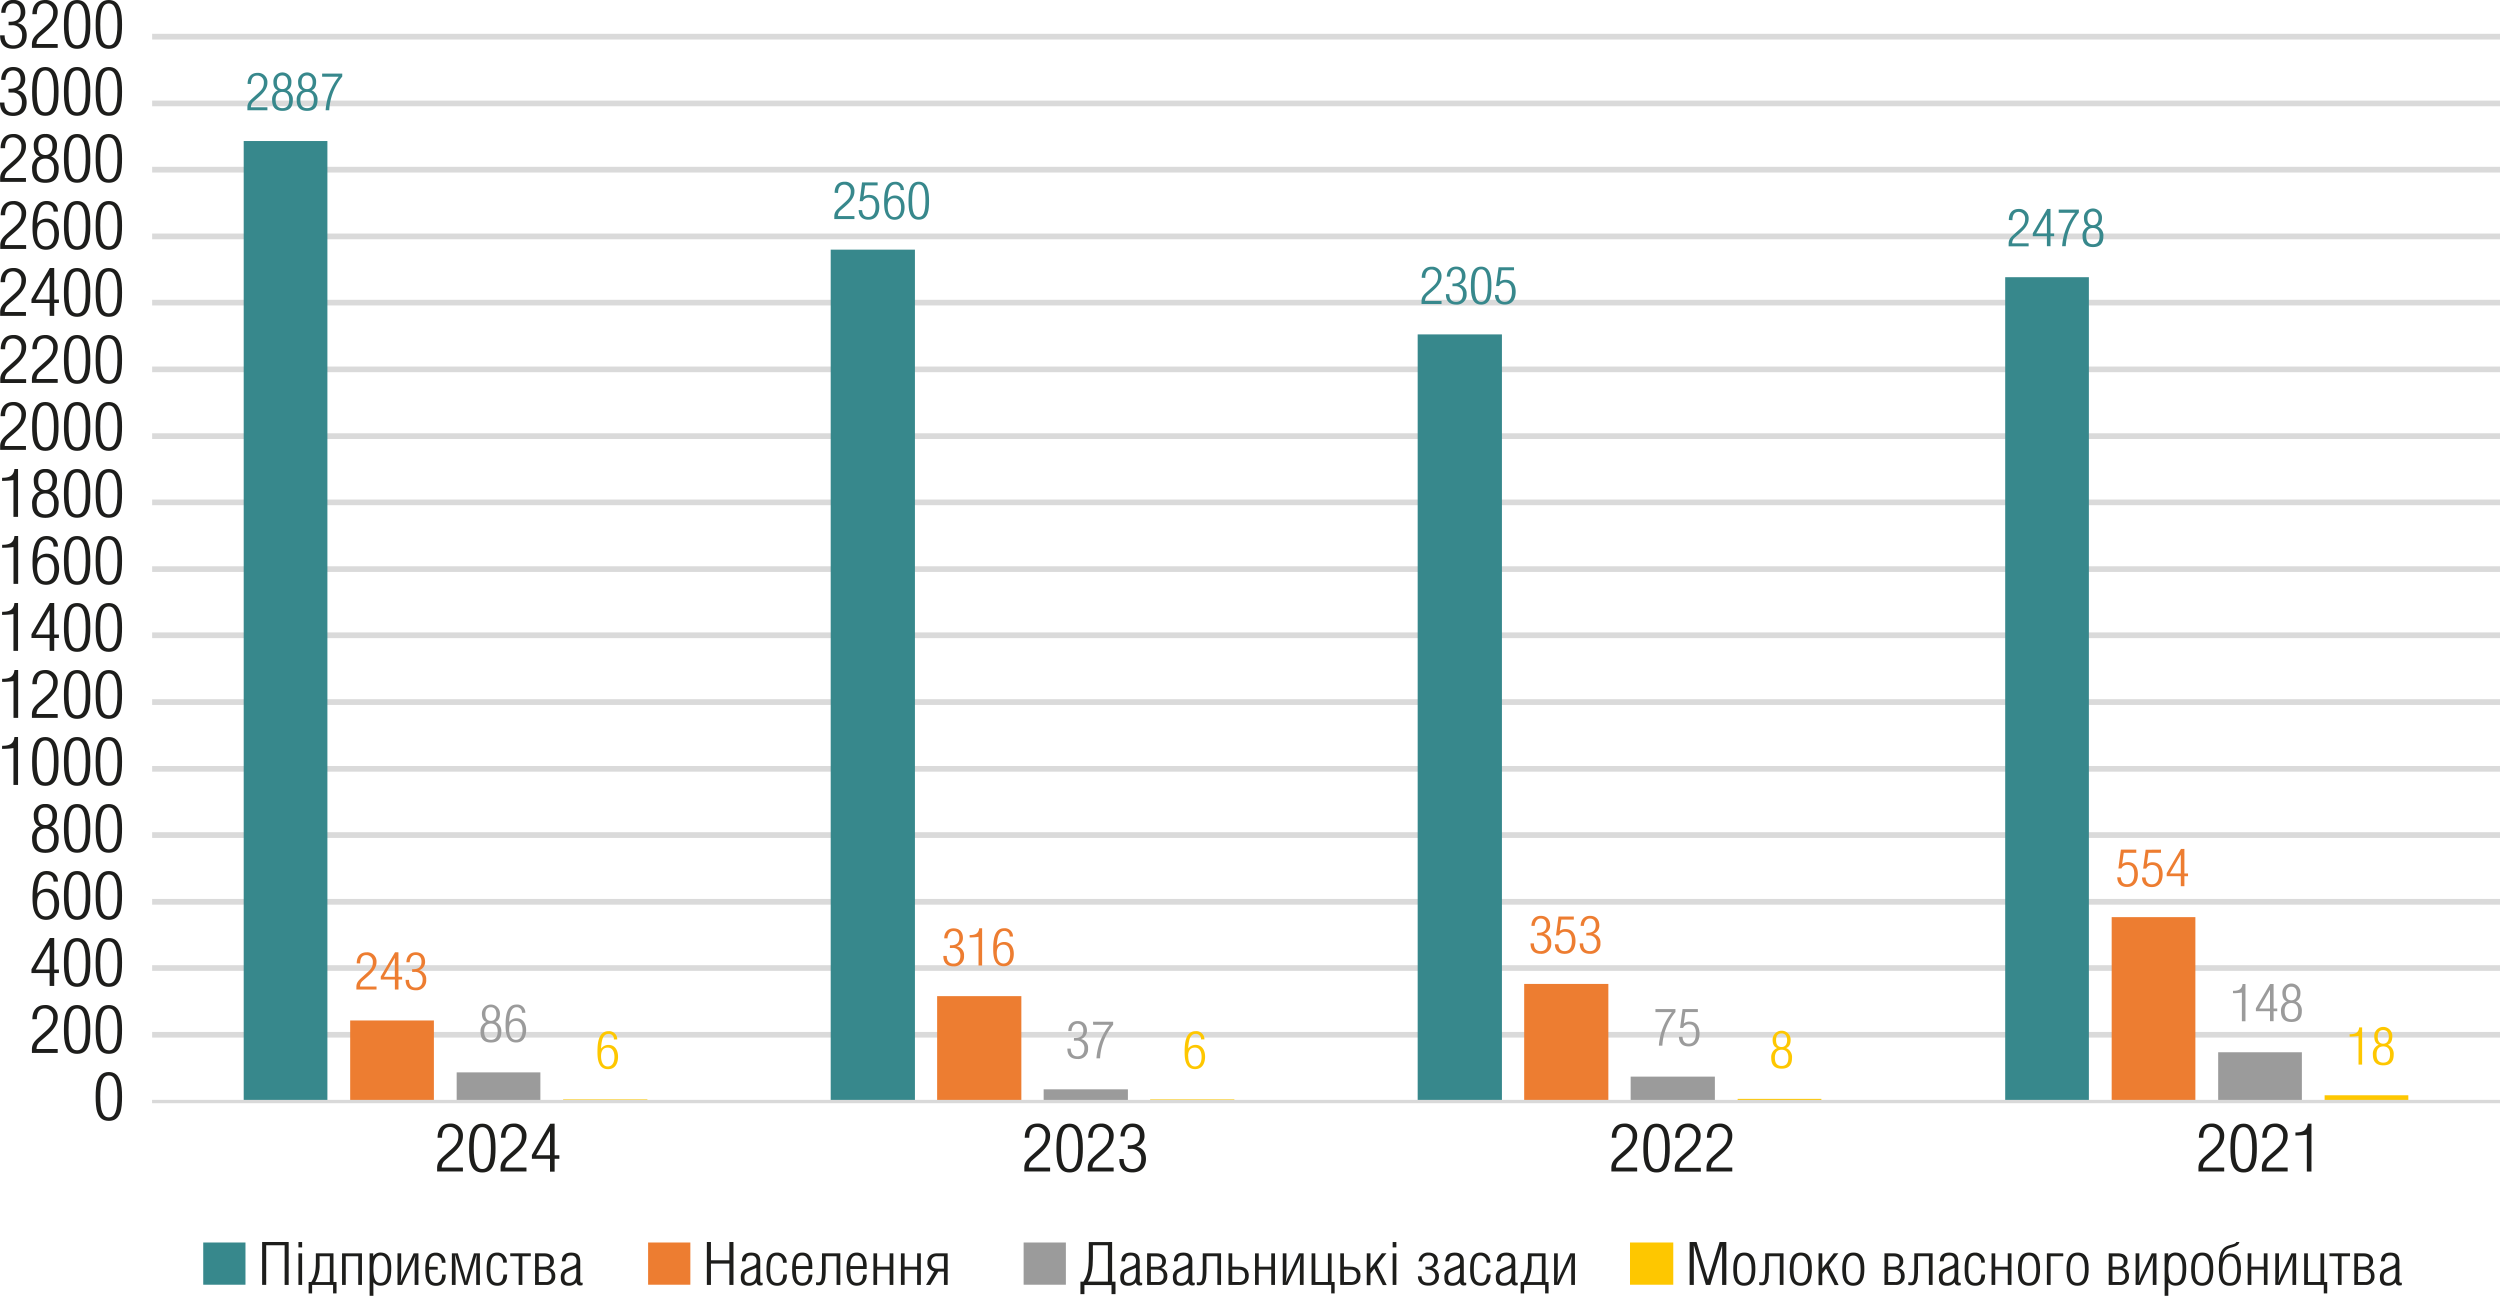 <svg id="Layer_1" data-name="Layer 1" xmlns="http://www.w3.org/2000/svg" viewBox="0 0 1000 518.33"><defs><style>.cls-1,.cls-6{fill:none;stroke-linejoin:round;}.cls-1{stroke:#dadada;stroke-width:2.28px;}.cls-2,.cls-8{fill:#37888c;}.cls-3,.cls-9{fill:#ed7d31;}.cls-10,.cls-4{fill:#9b9b9b;}.cls-11,.cls-5{fill:#fec700;}.cls-6{stroke:#d9d9d9;stroke-width:1.32px;}.cls-7{fill:#1d1d1b;}.cls-10,.cls-11,.cls-8,.cls-9{fill-rule:evenodd;}</style></defs><path class="cls-1" d="M61,415.8h939.18M61,389.1h939.18M61,362.61h939.18M61,335.91h939.18M61,309.42h939.18M61,282.72h939.18M61,256h939.18M61,229.53h939.18M61,202.83h939.18M61,176.34h939.18M61,149.64h939.18M61,122.94h939.18M61,96.45h939.18M61,69.75h939.18M61,43.26h939.18M61,16.56h939.18" transform="translate(-0.15 -1.89)"/><path class="cls-2" d="M97.63,58.3h33.48V442.5H97.63V58.3Zm234.8,43.45h33.69V442.5H332.43V101.75Zm234.79,33.9h33.7V442.5h-33.7V135.65Zm235-22.88h33.48V442.5H802.23V112.77Z" transform="translate(-0.15 -1.89)"/><path class="cls-3" d="M140.22,410.07h33.49V442.5H140.22V410.07ZM375,400.33h33.69V442.5H375V400.33Zm234.8-4.88h33.69V442.5H609.82V395.45Zm235-26.7H878.3V442.5H844.82V368.75Z" transform="translate(-0.15 -1.89)"/><path class="cls-4" d="M182.82,430.84H216.3V442.5H182.82V430.84Zm234.79,6.78h33.7v4.88h-33.7v-4.88Zm234.8-5.08H686.1v10H652.41v-10Zm235-9.75H920.9V442.5H887.42V422.79Z" transform="translate(-0.15 -1.89)"/><path class="cls-5" d="M225.41,441.65h33.7v.85h-33.7v-.85Zm234.8,0H493.9v.85H460.21v-.85Zm235-.21H728.7v1.06H695.21v-1.06ZM930,440h33.48v2.55H930V440Z" transform="translate(-0.15 -1.89)"/><line class="cls-6" x1="60.82" y1="440.61" x2="1000" y2="440.61"/><path class="cls-2" d="M99.19,35.47c0-2.46,1.16-4.43,4-4.43a3.7,3.7,0,0,1,3.92,4c0,3.21-3.39,5.53-5.68,7.6a2.91,2.91,0,0,0-.91,2.15h6.59V46h-8V44.9c0-2.15,1.25-2.94,3-4.57,2.27-2.08,3.59-2.92,3.59-5.42A2.6,2.6,0,0,0,103,32.13c-2,0-2.46,1.75-2.46,3.34Z" transform="translate(-0.15 -1.89)"/><path class="cls-2" d="M109.51,34.66a3.61,3.61,0,1,1,7.21,0c0,1.33-.32,2.81-1.81,3.33a3.92,3.92,0,0,1,2.37,3.95c0,2.61-1.14,4.3-4.15,4.3S109,44.55,109,41.94A3.92,3.92,0,0,1,111.32,38C109.83,37.47,109.51,36,109.51,34.66Zm.9,7.18c0,1.67.49,3.31,2.69,3.31s2.72-1.62,2.72-3.33c0-2.11-1-3.16-2.69-3.16S110.41,39.69,110.41,41.84Zm.49-7c0,1.46.53,2.69,2.2,2.69s2.23-1.44,2.23-2.69-.46-2.76-2.25-2.76S110.9,33.55,110.9,34.89Z" transform="translate(-0.15 -1.89)"/><path class="cls-2" d="M119.39,34.66a3.61,3.61,0,1,1,7.21,0c0,1.33-.32,2.81-1.81,3.33a3.92,3.92,0,0,1,2.37,3.95c0,2.61-1.14,4.3-4.15,4.3s-4.18-1.69-4.18-4.3A3.92,3.92,0,0,1,121.2,38C119.71,37.47,119.39,36,119.39,34.66Zm.9,7.18c0,1.67.49,3.31,2.69,3.31s2.72-1.62,2.72-3.33c0-2.11-1-3.16-2.69-3.16S120.29,39.69,120.29,41.84Zm.49-7c0,1.46.54,2.69,2.2,2.69s2.23-1.44,2.23-2.69-.46-2.76-2.25-2.76S120.78,33.55,120.78,34.89Z" transform="translate(-0.15 -1.89)"/><path class="cls-2" d="M129,31.32h8.05v1.19A23.23,23.23,0,0,0,131.84,46H130.4a24.25,24.25,0,0,1,5.22-13.42H129Z" transform="translate(-0.15 -1.89)"/><path class="cls-2" d="M334,79c0-2.46,1.16-4.42,4-4.42a3.69,3.69,0,0,1,3.92,4c0,3.21-3.38,5.53-5.68,7.59a2.93,2.93,0,0,0-.91,2.15h6.59v1.21h-8.05v-1c0-2.15,1.25-2.94,3-4.57,2.27-2.09,3.59-2.92,3.59-5.43a2.59,2.59,0,0,0-2.62-2.77c-2,0-2.46,1.75-2.46,3.33Z" transform="translate(-0.15 -1.89)"/><path class="cls-2" d="M351.2,74.84v1.21h-5l-.63,4.55a3.51,3.51,0,0,1,2.3-.75c3.06,0,4,2.42,4,4.8,0,2.59-1.09,5.12-4.32,5.12-2.76,0-3.85-1.59-3.94-3.84H345c.09,1.41.65,2.75,2.48,2.75,2.3,0,2.9-2.13,2.9-4.07s-.53-3.67-2.85-3.67a2.51,2.51,0,0,0-2.3,1.44h-1.21l.95-7.54Z" transform="translate(-0.15 -1.89)"/><path class="cls-2" d="M353.8,83c0-3.38.27-8.39,4.4-8.39a3.21,3.21,0,0,1,3.5,3.3h-1.34a2.05,2.05,0,0,0-2.27-2.21c-1.35,0-2.11,1.29-2.37,2.31a16.31,16.31,0,0,0-.49,3.51h0a3.65,3.65,0,0,1,2.92-1.42c3,0,3.83,2.71,3.83,4.7s-.7,5-4,5C354.1,89.77,353.8,85.55,353.8,83Zm1.43,1.61c0,1.56.47,4.11,2.69,4.11s2.67-2.36,2.67-3.84-.46-3.69-2.69-3.69S355.23,83,355.23,84.57Z" transform="translate(-0.15 -1.89)"/><path class="cls-2" d="M367.66,74.57c3.64,0,4.11,4.05,4.11,7.62s-.26,7.58-4.11,7.58-4.1-4-4.1-7.58S364,74.57,367.66,74.57Zm0,14.11c1.86,0,2.67-1.88,2.67-6.49s-.84-6.53-2.67-6.53S365,77.53,365,82.19,365.83,88.68,367.66,88.68Z" transform="translate(-0.15 -1.89)"/><path class="cls-2" d="M568.84,113c0-2.46,1.16-4.42,4-4.42a3.69,3.69,0,0,1,3.92,3.94c0,3.22-3.39,5.54-5.68,7.6a2.91,2.91,0,0,0-.91,2.15h6.59v1.21h-8v-1c0-2.15,1.25-3,3-4.57,2.27-2.09,3.59-2.93,3.59-5.43a2.6,2.6,0,0,0-2.62-2.78c-2,0-2.46,1.76-2.46,3.34Z" transform="translate(-0.15 -1.89)"/><path class="cls-2" d="M581.15,115.3h.45c2.25,0,3.31-1,3.31-3,0-1.36-.58-2.7-2.34-2.7s-2.32,1.72-2.39,2.93h-1.3c0-2.07,1.16-4,3.74-4s3.73,1.67,3.73,3.88a3.48,3.48,0,0,1-2.41,3.32,3.5,3.5,0,0,1,2.85,3.78,3.88,3.88,0,0,1-4.17,4.21c-2,0-4.11-.79-4.11-4.17h1.37c0,1.61.6,3.09,2.69,3.09s2.76-1.57,2.76-3.15a2.93,2.93,0,0,0-3.2-3.11h-1Z" transform="translate(-0.15 -1.89)"/><path class="cls-2" d="M592.61,108.54c3.64,0,4.11,4,4.11,7.62s-.26,7.57-4.11,7.57-4.1-4-4.1-7.57S588.9,108.54,592.61,108.54Zm0,14.11c1.86,0,2.67-1.88,2.67-6.49s-.84-6.54-2.67-6.54S590,111.5,590,116.16,590.78,122.65,592.61,122.65Z" transform="translate(-0.15 -1.89)"/><path class="cls-2" d="M605.76,108.81V110h-5l-.63,4.55a3.48,3.48,0,0,1,2.29-.75c3.06,0,4,2.42,4,4.8,0,2.59-1.09,5.11-4.31,5.11-2.76,0-3.85-1.58-4-3.84h1.44c.09,1.42.65,2.76,2.48,2.76,2.3,0,2.9-2.13,2.9-4.07s-.53-3.68-2.85-3.68a2.53,2.53,0,0,0-2.3,1.44h-1.2l1-7.53Z" transform="translate(-0.15 -1.89)"/><path class="cls-2" d="M803.68,89.89c0-2.46,1.15-4.42,4-4.42a3.69,3.69,0,0,1,3.92,4c0,3.21-3.38,5.53-5.68,7.59a2.91,2.91,0,0,0-.9,2.15h6.58v1.21h-8v-1c0-2.15,1.25-2.94,3-4.57,2.27-2.09,3.6-2.92,3.6-5.43a2.61,2.61,0,0,0-2.62-2.78c-2,0-2.46,1.76-2.46,3.34Z" transform="translate(-0.15 -1.89)"/><path class="cls-2" d="M820.35,85.47v9.81h1.46v1.09h-1.46v4h-1.44v-4h-5.64V95.18L819,85.47Zm-1.44,9.81V87.81h0l-4.3,7.47Z" transform="translate(-0.15 -1.89)"/><path class="cls-2" d="M823.64,85.74h8.05v1.19a23.19,23.19,0,0,0-5.24,13.44H825A24.31,24.31,0,0,1,830.23,87h-6.59Z" transform="translate(-0.15 -1.89)"/><path class="cls-2" d="M833.73,89.08a3.61,3.61,0,1,1,7.21,0c0,1.34-.32,2.82-1.81,3.34a3.91,3.91,0,0,1,2.37,4c0,2.61-1.14,4.3-4.15,4.3s-4.18-1.69-4.18-4.3a3.91,3.91,0,0,1,2.37-4C834.06,91.9,833.73,90.42,833.73,89.08Zm.9,7.18c0,1.67.49,3.32,2.69,3.32S840,98,840,96.24c0-2.11-1-3.15-2.69-3.15S834.63,94.11,834.63,96.26Zm.49-7c0,1.46.54,2.69,2.2,2.69s2.23-1.44,2.23-2.69-.46-2.76-2.25-2.76S835.12,88,835.12,89.31Z" transform="translate(-0.15 -1.89)"/><path class="cls-3" d="M142.84,387.23c0-2.46,1.16-4.42,4-4.42a3.69,3.69,0,0,1,3.92,3.94c0,3.22-3.39,5.53-5.68,7.6a2.91,2.91,0,0,0-.91,2.15h6.59v1.21H142.7v-1c0-2.16,1.25-2.95,3-4.57,2.27-2.09,3.59-2.93,3.59-5.43a2.6,2.6,0,0,0-2.62-2.78c-2,0-2.46,1.75-2.46,3.34Z" transform="translate(-0.15 -1.89)"/><path class="cls-3" d="M159.52,382.81v9.81H161v1.08h-1.46v4h-1.44v-4h-5.64v-1.19l5.7-9.7Zm-1.44,9.81v-7.48H158l-4.29,7.48Z" transform="translate(-0.15 -1.89)"/><path class="cls-3" d="M165,389.57h.44c2.25,0,3.31-1,3.31-3,0-1.35-.58-2.69-2.34-2.69s-2.32,1.71-2.39,2.92h-1.3c0-2.06,1.16-4,3.74-4s3.73,1.67,3.73,3.88a3.48,3.48,0,0,1-2.41,3.32,3.48,3.48,0,0,1,2.85,3.77A3.88,3.88,0,0,1,166.5,398c-2.05,0-4.11-.79-4.11-4.17h1.37c0,1.6.6,3.09,2.69,3.09s2.76-1.57,2.76-3.16a2.93,2.93,0,0,0-3.2-3.1h-1Z" transform="translate(-0.15 -1.89)"/><path class="cls-3" d="M380.13,380h.44c2.25,0,3.31-1,3.31-3,0-1.36-.58-2.69-2.34-2.69s-2.32,1.71-2.39,2.92h-1.3c0-2.07,1.16-4,3.74-4s3.73,1.67,3.73,3.88a3.47,3.47,0,0,1-2.41,3.32,3.49,3.49,0,0,1,2.85,3.78,3.89,3.89,0,0,1-4.17,4.22c-2,0-4.11-.8-4.11-4.18h1.37c0,1.61.6,3.09,2.69,3.09s2.76-1.57,2.76-3.15a2.93,2.93,0,0,0-3.2-3.11h-1Z" transform="translate(-0.15 -1.89)"/><path class="cls-3" d="M388,375.93c2.2,0,3.57-.53,3.83-2.74H393v14.9h-1.44V376.63a24.22,24.22,0,0,1-3.55.25Z" transform="translate(-0.15 -1.89)"/><path class="cls-3" d="M397.43,381.58c0-3.38.27-8.39,4.4-8.39a3.21,3.21,0,0,1,3.5,3.3H404a2.05,2.05,0,0,0-2.27-2.21c-1.35,0-2.11,1.29-2.37,2.31a16.31,16.31,0,0,0-.49,3.51h.05a3.65,3.65,0,0,1,2.92-1.42c3,0,3.83,2.71,3.83,4.7s-.7,5-4,5C397.73,388.39,397.43,384.17,397.43,381.58Zm1.43,1.61c0,1.56.47,4.11,2.69,4.11s2.67-2.36,2.67-3.84-.46-3.7-2.69-3.7S398.86,381.6,398.86,383.19Z" transform="translate(-0.15 -1.89)"/><path class="cls-3" d="M615,375h.44c2.25,0,3.32-1,3.32-3,0-1.35-.58-2.69-2.34-2.69s-2.32,1.71-2.39,2.92h-1.3c0-2.06,1.16-4,3.73-4s3.74,1.67,3.74,3.88a3.49,3.49,0,0,1-2.42,3.32,3.49,3.49,0,0,1,2.86,3.77,3.89,3.89,0,0,1-4.18,4.22c-2,0-4.1-.79-4.1-4.17h1.36c0,1.6.61,3.09,2.7,3.09s2.76-1.57,2.76-3.16a2.93,2.93,0,0,0-3.21-3.1h-1Z" transform="translate(-0.15 -1.89)"/><path class="cls-3" d="M629.68,368.51v1.21h-5l-.63,4.55a3.45,3.45,0,0,1,2.3-.75c3.06,0,4,2.42,4,4.8,0,2.59-1.09,5.11-4.32,5.11-2.76,0-3.85-1.58-3.94-3.84h1.44c.09,1.42.65,2.76,2.48,2.76,2.3,0,2.9-2.13,2.9-4.07s-.54-3.68-2.85-3.68a2.52,2.52,0,0,0-2.3,1.44h-1.21l1-7.53Z" transform="translate(-0.15 -1.89)"/><path class="cls-3" d="M634.69,375h.44c2.25,0,3.31-1,3.31-3,0-1.35-.58-2.69-2.34-2.69s-2.32,1.71-2.39,2.92h-1.3c0-2.06,1.16-4,3.74-4s3.73,1.67,3.73,3.88a3.48,3.48,0,0,1-2.41,3.32,3.48,3.48,0,0,1,2.85,3.77,3.88,3.88,0,0,1-4.17,4.22c-2,0-4.11-.79-4.11-4.17h1.37c0,1.6.6,3.09,2.69,3.09s2.76-1.57,2.76-3.16a2.92,2.92,0,0,0-3.2-3.1h-1Z" transform="translate(-0.15 -1.89)"/><path class="cls-3" d="M854.66,341.74V343h-5L849,347.5a3.52,3.52,0,0,1,2.3-.75c3.06,0,4,2.42,4,4.8,0,2.59-1.09,5.12-4.32,5.12-2.75,0-3.85-1.59-3.94-3.84h1.44c.09,1.42.65,2.75,2.48,2.75,2.3,0,2.9-2.13,2.9-4.07s-.53-3.67-2.85-3.67a2.51,2.51,0,0,0-2.3,1.44h-1.2l1-7.54Z" transform="translate(-0.15 -1.89)"/><path class="cls-3" d="M864.54,341.74V343h-5l-.63,4.55a3.51,3.51,0,0,1,2.3-.75c3.06,0,4,2.42,4,4.8,0,2.59-1.09,5.12-4.32,5.12-2.76,0-3.85-1.59-3.94-3.84h1.44c.09,1.42.65,2.75,2.48,2.75,2.3,0,2.9-2.13,2.9-4.07s-.53-3.67-2.85-3.67a2.51,2.51,0,0,0-2.3,1.44h-1.21l1-7.54Z" transform="translate(-0.15 -1.89)"/><path class="cls-3" d="M873.91,341.47v9.81h1.46v1.09h-1.46v4h-1.44v-4h-5.64v-1.19l5.71-9.71Zm-1.44,9.81v-7.47h-.05l-4.29,7.47Z" transform="translate(-0.15 -1.89)"/><path class="cls-4" d="M192.91,407.32a3.61,3.61,0,1,1,7.22,0c0,1.33-.33,2.82-1.81,3.34a3.91,3.91,0,0,1,2.36,3.94c0,2.61-1.13,4.3-4.15,4.3s-4.17-1.69-4.17-4.3a3.91,3.91,0,0,1,2.36-3.94C193.24,410.14,192.91,408.65,192.91,407.32Zm.91,7.18c0,1.67.48,3.32,2.69,3.32s2.71-1.63,2.71-3.34c0-2.11-1-3.15-2.69-3.15S193.82,412.35,193.82,414.5Zm.48-6.95c0,1.46.54,2.69,2.21,2.69s2.22-1.44,2.22-2.69-.46-2.76-2.25-2.76S194.3,406.21,194.3,407.55Z" transform="translate(-0.15 -1.89)"/><path class="cls-4" d="M202.38,412.1c0-3.39.27-8.39,4.4-8.39a3.2,3.2,0,0,1,3.5,3.29h-1.34a2.06,2.06,0,0,0-2.27-2.21c-1.35,0-2.11,1.3-2.37,2.32a16.21,16.21,0,0,0-.49,3.51h.05a3.65,3.65,0,0,1,2.92-1.42c3,0,3.83,2.71,3.83,4.69s-.7,5-4,5C202.68,418.9,202.38,414.68,202.38,412.1Zm1.43,1.6c0,1.57.47,4.12,2.69,4.12s2.67-2.36,2.67-3.84-.46-3.7-2.69-3.7S203.81,412.12,203.81,413.7Z" transform="translate(-0.15 -1.89)"/><path class="cls-4" d="M429.74,417.08h.44c2.25,0,3.31-1,3.31-3,0-1.35-.58-2.69-2.34-2.69s-2.32,1.71-2.39,2.92h-1.29c0-2.06,1.15-4,3.73-4s3.73,1.67,3.73,3.88a3.48,3.48,0,0,1-2.41,3.32,3.48,3.48,0,0,1,2.85,3.77,3.88,3.88,0,0,1-4.17,4.22c-2,0-4.11-.79-4.11-4.17h1.37c0,1.6.6,3.09,2.69,3.09s2.76-1.57,2.76-3.16a2.92,2.92,0,0,0-3.2-3.1h-1Z" transform="translate(-0.15 -1.89)"/><path class="cls-4" d="M437.36,410.59h8.05v1.19a23.26,23.26,0,0,0-5.24,13.44h-1.44A24.25,24.25,0,0,1,444,411.8h-6.59Z" transform="translate(-0.15 -1.89)"/><path class="cls-4" d="M662.33,405.52h8v1.19a23.19,23.19,0,0,0-5.24,13.45H663.7a24.31,24.31,0,0,1,5.22-13.43h-6.59Z" transform="translate(-0.15 -1.89)"/><path class="cls-4" d="M679.29,405.52v1.21h-5l-.63,4.55a3.51,3.51,0,0,1,2.3-.75c3.06,0,4,2.42,4,4.8,0,2.59-1.08,5.12-4.31,5.12-2.76,0-3.85-1.59-3.94-3.84h1.44c.09,1.42.64,2.75,2.48,2.75,2.29,0,2.9-2.13,2.9-4.07s-.54-3.67-2.86-3.67a2.49,2.49,0,0,0-2.29,1.44h-1.21l1-7.54Z" transform="translate(-0.15 -1.89)"/><path class="cls-4" d="M893.35,398.22c2.2,0,3.57-.52,3.83-2.74h1.16v14.91H896.9V398.93a24.22,24.22,0,0,1-3.55.25Z" transform="translate(-0.15 -1.89)"/><path class="cls-4" d="M909.59,395.48v9.82h1.46v1.08h-1.46v4h-1.44v-4h-5.64v-1.19l5.7-9.71Zm-1.44,9.82v-7.48h0l-4.29,7.48Z" transform="translate(-0.15 -1.89)"/><path class="cls-4" d="M913.11,399.1a3.61,3.61,0,1,1,7.21,0c0,1.33-.32,2.81-1.81,3.33a3.91,3.91,0,0,1,2.37,3.95c0,2.61-1.14,4.3-4.15,4.3s-4.18-1.69-4.18-4.3a3.91,3.91,0,0,1,2.37-3.95C913.44,401.91,913.11,400.43,913.11,399.1Zm.9,7.18c0,1.67.49,3.31,2.69,3.31s2.72-1.62,2.72-3.33c0-2.11-1-3.16-2.69-3.16S914,404.13,914,406.28Zm.49-6.95c0,1.46.54,2.69,2.2,2.69s2.23-1.44,2.23-2.69-.46-2.76-2.25-2.76S914.5,398,914.5,399.33Z" transform="translate(-0.15 -1.89)"/><path class="cls-5" d="M239.13,422.76c0-3.38.28-8.39,4.41-8.39a3.22,3.22,0,0,1,3.5,3.3h-1.35a2,2,0,0,0-2.27-2.21c-1.34,0-2.11,1.29-2.36,2.31a16.31,16.31,0,0,0-.49,3.51h.05a3.65,3.65,0,0,1,2.92-1.42c3,0,3.83,2.71,3.83,4.7s-.7,5-4,5C239.43,429.57,239.13,425.35,239.13,422.76Zm1.44,1.61c0,1.56.46,4.11,2.69,4.11s2.67-2.36,2.67-3.84-.47-3.7-2.69-3.7S240.57,422.78,240.57,424.37Z" transform="translate(-0.15 -1.89)"/><path class="cls-5" d="M474,422.75c0-3.39.27-8.39,4.4-8.39a3.21,3.21,0,0,1,3.51,3.29h-1.35a2.06,2.06,0,0,0-2.27-2.21c-1.35,0-2.11,1.3-2.37,2.32a15.56,15.56,0,0,0-.48,3.5h0a3.68,3.68,0,0,1,2.92-1.42c3,0,3.83,2.72,3.83,4.7s-.69,5-4,5C474.26,429.55,474,425.33,474,422.75Zm1.44,1.6c0,1.57.46,4.12,2.68,4.12s2.67-2.36,2.67-3.84-.46-3.7-2.69-3.7S475.4,422.77,475.4,424.35Z" transform="translate(-0.15 -1.89)"/><path class="cls-5" d="M709.19,417.78a3.61,3.61,0,1,1,7.22,0c0,1.33-.33,2.81-1.81,3.33a3.92,3.92,0,0,1,2.36,3.95c0,2.61-1.13,4.3-4.15,4.3s-4.17-1.69-4.17-4.3a3.92,3.92,0,0,1,2.36-3.95C709.52,420.59,709.19,419.11,709.19,417.78Zm.91,7.18c0,1.67.48,3.31,2.69,3.31s2.71-1.62,2.71-3.33c0-2.11-1-3.16-2.69-3.16S710.1,422.8,710.1,425Zm.48-6.95c0,1.46.54,2.69,2.21,2.69S715,419.26,715,418s-.46-2.76-2.25-2.76S710.58,416.67,710.58,418Z" transform="translate(-0.15 -1.89)"/><path class="cls-5" d="M940,415.58c2.21,0,3.57-.53,3.83-2.74H945v14.9h-1.44V416.28a24.22,24.22,0,0,1-3.55.25Z" transform="translate(-0.15 -1.89)"/><path class="cls-5" d="M949.86,416.45a3.61,3.61,0,1,1,7.21,0c0,1.34-.32,2.82-1.8,3.34a3.92,3.92,0,0,1,2.36,3.95c0,2.6-1.14,4.29-4.15,4.29s-4.18-1.69-4.18-4.29a3.91,3.91,0,0,1,2.37-3.95C950.19,419.27,949.86,417.79,949.86,416.45Zm.91,7.18c0,1.67.48,3.32,2.68,3.32s2.72-1.63,2.72-3.34c0-2.11-1-3.15-2.69-3.15S950.77,421.48,950.77,423.63Zm.48-6.95c0,1.46.54,2.69,2.2,2.69s2.23-1.44,2.23-2.69-.46-2.76-2.25-2.76S951.25,415.35,951.25,416.68Z" transform="translate(-0.15 -1.89)"/><path class="cls-7" d="M43.69,430.7c4.68,0,5.28,5.21,5.28,9.79s-.33,9.75-5.28,9.75-5.28-5.16-5.28-9.75S38.92,430.7,43.69,430.7Zm0,18.14c2.39,0,3.43-2.41,3.43-8.35s-1.07-8.39-3.43-8.39-3.43,2.41-3.43,8.39S41.34,448.84,43.69,448.84Z" transform="translate(-0.15 -1.89)"/><path class="cls-7" d="M13.1,409.59c0-3.17,1.49-5.69,5.13-5.69a4.75,4.75,0,0,1,5,5.07c0,4.13-4.36,7.11-7.31,9.77a3.74,3.74,0,0,0-1.16,2.76h8.47v1.56H12.92v-1.34c0-2.77,1.61-3.79,3.87-5.88,2.93-2.68,4.63-3.75,4.63-7a3.34,3.34,0,0,0-3.37-3.57c-2.56,0-3.16,2.25-3.16,4.29Z" transform="translate(-0.15 -1.89)"/><path class="cls-7" d="M31,403.9c4.68,0,5.28,5.21,5.28,9.79s-.33,9.74-5.28,9.74-5.28-5.15-5.28-9.74S26.22,403.9,31,403.9ZM31,422c2.39,0,3.43-2.42,3.43-8.35S33.35,405.3,31,405.3s-3.43,2.41-3.43,8.39S28.63,422,31,422Z" transform="translate(-0.15 -1.89)"/><path class="cls-7" d="M43.69,403.9c4.68,0,5.28,5.21,5.28,9.79s-.33,9.74-5.28,9.74-5.28-5.15-5.28-9.74S38.92,403.9,43.69,403.9Zm0,18.14c2.39,0,3.43-2.42,3.43-8.35s-1.07-8.39-3.43-8.39-3.43,2.41-3.43,8.39S41.34,422,43.69,422Z" transform="translate(-0.15 -1.89)"/><path class="cls-7" d="M21.84,377.1v12.61h1.88v1.4H21.84v5.15H20v-5.15H12.74v-1.53l7.33-12.48ZM20,389.71v-9.6h-.05l-5.52,9.6Z" transform="translate(-0.15 -1.89)"/><path class="cls-7" d="M31,377.1c4.68,0,5.28,5.21,5.28,9.79s-.33,9.74-5.28,9.74-5.28-5.15-5.28-9.74S26.21,377.1,31,377.1Zm0,18.14c2.38,0,3.43-2.42,3.43-8.35S33.34,378.5,31,378.5s-3.43,2.41-3.43,8.39S28.63,395.24,31,395.24Z" transform="translate(-0.15 -1.89)"/><path class="cls-7" d="M43.69,377.1c4.68,0,5.28,5.21,5.28,9.79s-.33,9.74-5.28,9.74-5.28-5.15-5.28-9.74S38.92,377.1,43.69,377.1Zm0,18.14c2.39,0,3.43-2.42,3.43-8.35s-1.07-8.39-3.43-8.39-3.43,2.41-3.43,8.39S41.34,395.24,43.69,395.24Z" transform="translate(-0.15 -1.89)"/><path class="cls-7" d="M13.16,361.09c0-4.35.35-10.79,5.67-10.79,2.68,0,4.5,1.66,4.5,4.24H21.6c-.12-1.72-.9-2.84-2.92-2.84-1.73,0-2.72,1.66-3,3a21.63,21.63,0,0,0-.62,4.51h.06a4.72,4.72,0,0,1,3.76-1.82c3.84,0,4.92,3.49,4.92,6s-.9,6.44-5.19,6.44C13.54,369.83,13.16,364.41,13.16,361.09ZM15,363.15c0,2,.59,5.29,3.46,5.29s3.43-3,3.43-4.94c0-2.07-.6-4.75-3.46-4.75S15,361.11,15,363.15Z" transform="translate(-0.15 -1.89)"/><path class="cls-7" d="M31,350.3c4.68,0,5.28,5.21,5.28,9.79s-.33,9.74-5.28,9.74-5.28-5.15-5.28-9.74S26.22,350.3,31,350.3Zm0,18.14c2.39,0,3.43-2.42,3.43-8.35S33.35,351.7,31,351.7s-3.43,2.41-3.43,8.39S28.63,368.44,31,368.44Z" transform="translate(-0.15 -1.89)"/><path class="cls-7" d="M43.69,350.3c4.68,0,5.28,5.21,5.28,9.79s-.33,9.74-5.28,9.74-5.28-5.15-5.28-9.74S38.92,350.3,43.69,350.3Zm0,18.14c2.39,0,3.43-2.42,3.43-8.35s-1.07-8.39-3.43-8.39-3.43,2.41-3.43,8.39S41.34,368.44,43.69,368.44Z" transform="translate(-0.15 -1.89)"/><path class="cls-7" d="M13.66,328.14a4.31,4.31,0,0,1,4.65-4.64,4.29,4.29,0,0,1,4.63,4.64c0,1.72-.42,3.62-2.33,4.29a5,5,0,0,1,3,5.07c0,3.36-1.46,5.53-5.34,5.53S13,340.86,13,337.5a5,5,0,0,1,3-5.07C14.08,331.76,13.66,329.86,13.66,328.14Zm1.16,9.23c0,2.15.63,4.27,3.46,4.27s3.5-2.1,3.5-4.3c0-2.71-1.29-4-3.47-4S14.82,334.61,14.82,337.37Zm.63-8.93c0,1.88.69,3.46,2.83,3.46s2.87-1.86,2.87-3.46c0-1.77-.6-3.55-2.89-3.55S15.45,326.72,15.45,328.44Z" transform="translate(-0.15 -1.89)"/><path class="cls-7" d="M31,323.5c4.68,0,5.28,5.21,5.28,9.79S35.94,343,31,343s-5.28-5.15-5.28-9.74S26.21,323.5,31,323.5Zm0,18.14c2.38,0,3.43-2.42,3.43-8.35s-1.08-8.4-3.43-8.4-3.43,2.42-3.43,8.4S28.63,341.64,31,341.64Z" transform="translate(-0.15 -1.89)"/><path class="cls-7" d="M43.69,323.5c4.68,0,5.28,5.21,5.28,9.79S48.64,343,43.69,343s-5.28-5.15-5.28-9.74S38.92,323.5,43.69,323.5Zm0,18.14c2.39,0,3.43-2.42,3.43-8.35s-1.07-8.4-3.43-8.4-3.43,2.42-3.43,8.4S41.34,341.64,43.69,341.64Z" transform="translate(-0.15 -1.89)"/><path class="cls-7" d="M1,300.21c2.83,0,4.59-.67,4.92-3.51H7.37v19.16H5.53V301.13a32.56,32.56,0,0,1-4.57.32Z" transform="translate(-0.15 -1.89)"/><path class="cls-7" d="M18.28,296.7c4.69,0,5.28,5.2,5.28,9.79s-.32,9.74-5.28,9.74S13,311.08,13,306.49,13.51,296.7,18.28,296.7Zm0,18.13c2.39,0,3.44-2.41,3.44-8.34s-1.08-8.4-3.44-8.4-3.42,2.42-3.42,8.4S15.93,314.83,18.28,314.83Z" transform="translate(-0.15 -1.89)"/><path class="cls-7" d="M31,296.7c4.68,0,5.28,5.2,5.28,9.79s-.33,9.74-5.28,9.74-5.28-5.15-5.28-9.74S26.21,296.7,31,296.7Zm0,18.13c2.38,0,3.43-2.41,3.43-8.34s-1.08-8.4-3.43-8.4-3.43,2.42-3.43,8.4S28.63,314.83,31,314.83Z" transform="translate(-0.15 -1.89)"/><path class="cls-7" d="M43.69,296.7c4.68,0,5.28,5.2,5.28,9.79s-.33,9.74-5.28,9.74-5.28-5.15-5.28-9.74S38.91,296.7,43.69,296.7Zm0,18.13c2.38,0,3.43-2.41,3.43-8.34s-1.07-8.4-3.43-8.4-3.43,2.42-3.43,8.4S41.33,314.83,43.69,314.83Z" transform="translate(-0.15 -1.89)"/><path class="cls-7" d="M1,273.41c2.84,0,4.6-.67,4.93-3.51H7.41v19.15H5.55V274.32a30.88,30.88,0,0,1-4.56.33Z" transform="translate(-0.15 -1.89)"/><path class="cls-7" d="M13.1,275.58c0-3.16,1.49-5.68,5.13-5.68a4.75,4.75,0,0,1,5,5.07c0,4.13-4.36,7.11-7.31,9.76a3.77,3.77,0,0,0-1.16,2.77h8.47v1.55H12.92v-1.34c0-2.76,1.61-3.78,3.87-5.87,2.93-2.68,4.63-3.76,4.63-7a3.35,3.35,0,0,0-3.37-3.57c-2.56,0-3.16,2.26-3.16,4.29Z" transform="translate(-0.15 -1.89)"/><path class="cls-7" d="M31,269.9c4.68,0,5.28,5.2,5.28,9.79s-.33,9.74-5.28,9.74-5.28-5.15-5.28-9.74S26.22,269.9,31,269.9ZM31,288c2.39,0,3.43-2.42,3.43-8.35s-1.07-8.4-3.43-8.4-3.43,2.42-3.43,8.4S28.63,288,31,288Z" transform="translate(-0.15 -1.89)"/><path class="cls-7" d="M43.69,269.9c4.68,0,5.28,5.2,5.28,9.79s-.33,9.74-5.28,9.74-5.28-5.15-5.28-9.74S38.92,269.9,43.69,269.9Zm0,18.14c2.39,0,3.43-2.42,3.43-8.35s-1.07-8.4-3.43-8.4-3.43,2.42-3.43,8.4S41.34,288,43.69,288Z" transform="translate(-0.15 -1.89)"/><path class="cls-7" d="M1,246.61c2.83,0,4.59-.67,4.92-3.51H7.37v19.15H5.53V247.52a31.12,31.12,0,0,1-4.57.32Z" transform="translate(-0.15 -1.89)"/><path class="cls-7" d="M21.84,243.1v12.61h1.88v1.39H21.84v5.15H20V257.1H12.74v-1.53l7.33-12.47ZM20,255.71V246.1h-.05l-5.52,9.61Z" transform="translate(-0.15 -1.89)"/><path class="cls-7" d="M31,243.1c4.68,0,5.28,5.2,5.28,9.79s-.33,9.74-5.28,9.74-5.28-5.15-5.28-9.74S26.21,243.1,31,243.1Zm0,18.13c2.38,0,3.43-2.41,3.43-8.34s-1.08-8.4-3.43-8.4-3.43,2.42-3.43,8.4S28.63,261.23,31,261.23Z" transform="translate(-0.15 -1.89)"/><path class="cls-7" d="M43.69,243.1c4.68,0,5.28,5.2,5.28,9.79s-.33,9.74-5.28,9.74-5.28-5.15-5.28-9.74S38.91,243.1,43.69,243.1Zm0,18.13c2.38,0,3.43-2.41,3.43-8.34s-1.07-8.4-3.43-8.4-3.43,2.42-3.43,8.4S41.33,261.23,43.69,261.23Z" transform="translate(-0.15 -1.89)"/><path class="cls-7" d="M1,219.81c2.84,0,4.6-.67,4.93-3.51H7.41v19.15H5.55V220.72A30.89,30.89,0,0,1,1,221Z" transform="translate(-0.15 -1.89)"/><path class="cls-7" d="M13.16,227.08c0-4.34.35-10.78,5.67-10.78,2.68,0,4.5,1.66,4.5,4.24H21.6c-.12-1.72-.9-2.85-2.92-2.85-1.73,0-2.72,1.66-3,3a21.53,21.53,0,0,0-.62,4.51h.06a4.7,4.7,0,0,1,3.76-1.83c3.84,0,4.92,3.49,4.92,6s-.9,6.44-5.19,6.44C13.54,235.83,13.16,230.41,13.16,227.08ZM15,229.15c0,2,.59,5.28,3.46,5.28s3.43-3,3.43-4.93c0-2.07-.6-4.75-3.46-4.75S15,227.11,15,229.15Z" transform="translate(-0.15 -1.89)"/><path class="cls-7" d="M31,216.3c4.68,0,5.28,5.2,5.28,9.79s-.33,9.74-5.28,9.74-5.28-5.15-5.28-9.74S26.22,216.3,31,216.3Zm0,18.13c2.39,0,3.43-2.41,3.43-8.34s-1.07-8.4-3.43-8.4-3.43,2.42-3.43,8.4S28.63,234.43,31,234.43Z" transform="translate(-0.15 -1.89)"/><path class="cls-7" d="M43.69,216.3c4.68,0,5.28,5.2,5.28,9.79s-.33,9.74-5.28,9.74-5.28-5.15-5.28-9.74S38.92,216.3,43.69,216.3Zm0,18.13c2.39,0,3.43-2.41,3.43-8.34s-1.07-8.4-3.43-8.4-3.43,2.42-3.43,8.4S41.34,234.43,43.69,234.43Z" transform="translate(-0.15 -1.89)"/><path class="cls-7" d="M1,193c2.83,0,4.59-.67,4.92-3.51H7.37v19.15H5.53V193.92a31.12,31.12,0,0,1-4.57.32Z" transform="translate(-0.15 -1.89)"/><path class="cls-7" d="M13.66,194.14a4.3,4.3,0,0,1,4.65-4.64,4.28,4.28,0,0,1,4.63,4.64c0,1.71-.42,3.62-2.33,4.29a5,5,0,0,1,3,5.07c0,3.35-1.46,5.53-5.34,5.53S13,206.85,13,203.5a5,5,0,0,1,3-5.07C14.08,197.76,13.66,195.85,13.66,194.14Zm1.16,9.23c0,2.14.63,4.26,3.46,4.26s3.5-2.09,3.5-4.29c0-2.71-1.29-4.05-3.47-4.05S14.82,200.6,14.82,203.37Zm.63-8.94c0,1.88.69,3.46,2.83,3.46s2.87-1.85,2.87-3.46c0-1.77-.6-3.54-2.89-3.54S15.45,192.71,15.45,194.43Z" transform="translate(-0.15 -1.89)"/><path class="cls-7" d="M31,189.5c4.68,0,5.28,5.2,5.28,9.79S35.94,209,31,209s-5.28-5.15-5.28-9.74S26.21,189.5,31,189.5Zm0,18.13c2.38,0,3.43-2.41,3.43-8.34s-1.08-8.4-3.43-8.4-3.43,2.42-3.43,8.4S28.63,207.63,31,207.63Z" transform="translate(-0.15 -1.89)"/><path class="cls-7" d="M43.69,189.5c4.68,0,5.28,5.2,5.28,9.79S48.64,209,43.69,209s-5.28-5.15-5.28-9.74S38.91,189.5,43.69,189.5Zm0,18.13c2.38,0,3.43-2.41,3.43-8.34s-1.07-8.4-3.43-8.4-3.43,2.42-3.43,8.4S41.33,207.63,43.69,207.63Z" transform="translate(-0.15 -1.89)"/><path class="cls-7" d="M.39,168.38c0-3.16,1.49-5.69,5.14-5.69a4.75,4.75,0,0,1,5,5.07c0,4.14-4.36,7.11-7.31,9.77a3.76,3.76,0,0,0-1.17,2.77h8.48v1.55H.21v-1.34c0-2.76,1.61-3.78,3.88-5.88,2.93-2.68,4.63-3.75,4.63-7a3.35,3.35,0,0,0-3.38-3.57c-2.56,0-3.16,2.25-3.16,4.29Z" transform="translate(-0.15 -1.89)"/><path class="cls-7" d="M18.28,162.69c4.69,0,5.28,5.21,5.28,9.8s-.32,9.74-5.28,9.74S13,177.07,13,172.49,13.51,162.69,18.28,162.69Zm0,18.14c2.39,0,3.44-2.41,3.44-8.34s-1.08-8.4-3.44-8.4-3.42,2.41-3.42,8.4S15.93,180.83,18.28,180.83Z" transform="translate(-0.15 -1.89)"/><path class="cls-7" d="M31,162.69c4.68,0,5.28,5.21,5.28,9.8s-.33,9.74-5.28,9.74-5.28-5.16-5.28-9.74S26.21,162.69,31,162.69Zm0,18.14c2.38,0,3.43-2.41,3.43-8.34s-1.08-8.4-3.43-8.4-3.43,2.41-3.43,8.4S28.63,180.83,31,180.83Z" transform="translate(-0.15 -1.89)"/><path class="cls-7" d="M43.69,162.69c4.68,0,5.28,5.21,5.28,9.8s-.33,9.74-5.28,9.74-5.28-5.16-5.28-9.74S38.91,162.69,43.69,162.69Zm0,18.14c2.38,0,3.43-2.41,3.43-8.34s-1.07-8.4-3.43-8.4-3.43,2.41-3.43,8.4S41.33,180.83,43.69,180.83Z" transform="translate(-0.15 -1.89)"/><path class="cls-7" d="M.43,141.58c0-3.16,1.49-5.69,5.12-5.69A4.75,4.75,0,0,1,10.6,141c0,4.14-4.36,7.11-7.31,9.77a3.74,3.74,0,0,0-1.16,2.76H10.6v1.56H.25v-1.34c0-2.77,1.61-3.79,3.87-5.88,2.93-2.68,4.63-3.75,4.63-7a3.34,3.34,0,0,0-3.37-3.57c-2.57,0-3.17,2.25-3.17,4.29Z" transform="translate(-0.15 -1.89)"/><path class="cls-7" d="M13.1,141.58c0-3.16,1.49-5.69,5.13-5.69a4.75,4.75,0,0,1,5,5.07c0,4.14-4.36,7.11-7.31,9.77a3.74,3.74,0,0,0-1.16,2.76h8.47v1.56H12.92v-1.34c0-2.77,1.61-3.79,3.87-5.88,2.93-2.68,4.63-3.75,4.63-7a3.34,3.34,0,0,0-3.37-3.57c-2.56,0-3.16,2.25-3.16,4.29Z" transform="translate(-0.15 -1.89)"/><path class="cls-7" d="M31,135.89c4.68,0,5.28,5.21,5.28,9.8s-.33,9.74-5.28,9.74-5.28-5.16-5.28-9.74S26.22,135.89,31,135.89ZM31,154c2.39,0,3.43-2.41,3.43-8.34s-1.07-8.4-3.43-8.4-3.43,2.41-3.43,8.4S28.63,154,31,154Z" transform="translate(-0.15 -1.89)"/><path class="cls-7" d="M43.69,135.89c4.68,0,5.28,5.21,5.28,9.8s-.33,9.74-5.28,9.74-5.28-5.16-5.28-9.74S38.92,135.89,43.69,135.89Zm0,18.14c2.39,0,3.43-2.41,3.43-8.34s-1.07-8.4-3.43-8.4-3.43,2.41-3.43,8.4S41.34,154,43.69,154Z" transform="translate(-0.15 -1.89)"/><path class="cls-7" d="M.39,114.78c0-3.17,1.49-5.69,5.14-5.69a4.75,4.75,0,0,1,5,5.07c0,4.13-4.36,7.11-7.31,9.77a3.74,3.74,0,0,0-1.17,2.76h8.48v1.56H.21v-1.34c0-2.77,1.61-3.79,3.88-5.88,2.93-2.68,4.63-3.76,4.63-7a3.35,3.35,0,0,0-3.38-3.57c-2.56,0-3.16,2.25-3.16,4.29Z" transform="translate(-0.15 -1.89)"/><path class="cls-7" d="M21.84,109.09V121.7h1.88v1.4H21.84v5.15H20V123.1H12.74v-1.53l7.33-12.48ZM20,121.7v-9.6h-.05l-5.52,9.6Z" transform="translate(-0.15 -1.89)"/><path class="cls-7" d="M31,109.09c4.68,0,5.28,5.21,5.28,9.79s-.33,9.74-5.28,9.74-5.28-5.15-5.28-9.74S26.21,109.09,31,109.09Zm0,18.14c2.38,0,3.43-2.42,3.43-8.35s-1.08-8.39-3.43-8.39-3.43,2.41-3.43,8.39S28.63,127.23,31,127.23Z" transform="translate(-0.15 -1.89)"/><path class="cls-7" d="M43.69,109.09c4.68,0,5.28,5.21,5.28,9.79s-.33,9.74-5.28,9.74-5.28-5.15-5.28-9.74S38.91,109.09,43.69,109.09Zm0,18.14c2.38,0,3.43-2.42,3.43-8.35s-1.07-8.39-3.43-8.39-3.43,2.41-3.43,8.39S41.33,127.23,43.69,127.23Z" transform="translate(-0.15 -1.89)"/><path class="cls-7" d="M.43,88c0-3.17,1.49-5.69,5.12-5.69a4.75,4.75,0,0,1,5.05,5.07c0,4.13-4.36,7.11-7.31,9.77a3.74,3.74,0,0,0-1.16,2.76H10.6v1.56H.25v-1.34c0-2.77,1.61-3.79,3.87-5.88,2.93-2.68,4.63-3.76,4.63-7a3.34,3.34,0,0,0-3.37-3.56c-2.57,0-3.17,2.25-3.17,4.29Z" transform="translate(-0.15 -1.89)"/><path class="cls-7" d="M13.16,93.08c0-4.35.35-10.79,5.67-10.79,2.68,0,4.5,1.66,4.5,4.24H21.6c-.12-1.72-.9-2.84-2.92-2.84-1.73,0-2.72,1.66-3,3A21.63,21.63,0,0,0,15,91.17h.06a4.69,4.69,0,0,1,3.76-1.82c3.84,0,4.92,3.49,4.92,6s-.9,6.44-5.19,6.44C13.54,101.82,13.16,96.4,13.16,93.08ZM15,95.14c0,2,.59,5.29,3.46,5.29s3.43-3,3.43-4.94-.6-4.75-3.46-4.75S15,93.1,15,95.14Z" transform="translate(-0.15 -1.89)"/><path class="cls-7" d="M31,82.29c4.68,0,5.28,5.21,5.28,9.79s-.33,9.74-5.28,9.74-5.28-5.15-5.28-9.74S26.22,82.29,31,82.29Zm0,18.14c2.39,0,3.43-2.42,3.43-8.35S33.35,83.69,31,83.69s-3.43,2.41-3.43,8.39S28.63,100.43,31,100.43Z" transform="translate(-0.15 -1.89)"/><path class="cls-7" d="M43.69,82.29c4.68,0,5.28,5.21,5.28,9.79s-.33,9.74-5.28,9.74-5.28-5.15-5.28-9.74S38.92,82.29,43.69,82.29Zm0,18.14c2.39,0,3.43-2.42,3.43-8.35s-1.07-8.39-3.43-8.39-3.43,2.41-3.43,8.39S41.34,100.43,43.69,100.43Z" transform="translate(-0.15 -1.89)"/><path class="cls-7" d="M.39,61.18c0-3.17,1.49-5.69,5.14-5.69a4.75,4.75,0,0,1,5,5.07c0,4.13-4.36,7.11-7.31,9.77a3.74,3.74,0,0,0-1.17,2.76h8.48v1.56H.21V73.3c0-2.76,1.61-3.78,3.88-5.87,2.93-2.68,4.63-3.76,4.63-7a3.35,3.35,0,0,0-3.38-3.57c-2.56,0-3.16,2.26-3.16,4.3Z" transform="translate(-0.15 -1.89)"/><path class="cls-7" d="M13.66,60.13a4.31,4.31,0,0,1,4.65-4.64,4.29,4.29,0,0,1,4.63,4.64c0,1.72-.42,3.62-2.33,4.29a5,5,0,0,1,3,5.08c0,3.35-1.46,5.52-5.34,5.52S13,72.85,13,69.5a5,5,0,0,1,3-5.08C14.08,63.75,13.66,61.85,13.66,60.13Zm1.16,9.23c0,2.15.63,4.27,3.46,4.27s3.5-2.1,3.5-4.3c0-2.71-1.29-4-3.47-4S14.82,66.6,14.82,69.36Zm.63-8.93c0,1.87.69,3.46,2.83,3.46s2.87-1.85,2.87-3.46c0-1.77-.6-3.55-2.89-3.55S15.45,58.71,15.45,60.43Z" transform="translate(-0.15 -1.89)"/><path class="cls-7" d="M31,55.49c4.68,0,5.28,5.21,5.28,9.79S35.94,75,31,75s-5.28-5.15-5.28-9.74S26.21,55.49,31,55.49Zm0,18.14c2.38,0,3.43-2.42,3.43-8.35s-1.08-8.4-3.43-8.4-3.43,2.42-3.43,8.4S28.63,73.63,31,73.63Z" transform="translate(-0.15 -1.89)"/><path class="cls-7" d="M43.69,55.49c4.68,0,5.28,5.21,5.28,9.79S48.64,75,43.69,75s-5.28-5.15-5.28-9.74S38.91,55.49,43.69,55.49Zm0,18.14c2.38,0,3.43-2.42,3.43-8.35s-1.07-8.4-3.43-8.4-3.43,2.42-3.43,8.4S41.33,73.63,43.69,73.63Z" transform="translate(-0.15 -1.89)"/><path class="cls-7" d="M3.55,37.38h.57c2.9,0,4.27-1.31,4.27-3.83,0-1.75-.75-3.47-3-3.47-2.44,0-3,2.2-3.07,3.76H.63c0-2.66,1.49-5.15,4.81-5.15s4.8,2.15,4.8,5A4.47,4.47,0,0,1,7.13,38c3,.61,3.68,2.92,3.68,4.85,0,5.23-4.42,5.42-5.37,5.42-2.63,0-5.29-1-5.29-5.36H1.91c0,2.06.78,4,3.46,4s3.55-2,3.55-4a3.76,3.76,0,0,0-4.11-4H3.55Z" transform="translate(-0.15 -1.89)"/><path class="cls-7" d="M18.28,28.69c4.69,0,5.28,5.21,5.28,9.79s-.32,9.74-5.28,9.74S13,43.07,13,38.48,13.51,28.69,18.28,28.69Zm0,18.14c2.39,0,3.44-2.42,3.44-8.35s-1.08-8.4-3.44-8.4-3.42,2.42-3.42,8.4S15.93,46.83,18.28,46.83Z" transform="translate(-0.15 -1.89)"/><path class="cls-7" d="M31,28.69c4.68,0,5.28,5.21,5.28,9.79s-.33,9.74-5.28,9.74-5.28-5.15-5.28-9.74S26.21,28.69,31,28.69Zm0,18.14c2.38,0,3.43-2.42,3.43-8.35s-1.08-8.4-3.43-8.4-3.43,2.42-3.43,8.4S28.63,46.83,31,46.83Z" transform="translate(-0.15 -1.89)"/><path class="cls-7" d="M43.69,28.69c4.68,0,5.28,5.21,5.28,9.79s-.33,9.74-5.28,9.74-5.28-5.15-5.28-9.74S38.91,28.69,43.69,28.69Zm0,18.14c2.38,0,3.43-2.42,3.43-8.35s-1.07-8.4-3.43-8.4-3.43,2.42-3.43,8.4S41.33,46.83,43.69,46.83Z" transform="translate(-0.15 -1.89)"/><path class="cls-7" d="M3.59,10.58h.56c2.9,0,4.27-1.31,4.27-3.83,0-1.75-.75-3.47-3-3.47C3,3.28,2.42,5.48,2.34,7H.66c0-2.66,1.5-5.15,4.81-5.15s4.8,2.15,4.8,5a4.48,4.48,0,0,1-3.1,4.27c2.95.61,3.67,2.92,3.67,4.85,0,5.23-4.42,5.42-5.37,5.42-2.63,0-5.28-1-5.28-5.36H2c0,2.06.77,4,3.46,4S9,18,9,16a3.77,3.77,0,0,0-4.12-4H3.59Z" transform="translate(-0.15 -1.89)"/><path class="cls-7" d="M13.1,7.58c0-3.17,1.49-5.69,5.13-5.69a4.75,4.75,0,0,1,5,5.07c0,4.13-4.36,7.11-7.31,9.77a3.72,3.72,0,0,0-1.16,2.76h8.47v1.56H12.92V19.7c0-2.76,1.61-3.78,3.87-5.87,2.93-2.68,4.63-3.76,4.63-7a3.35,3.35,0,0,0-3.37-3.57c-2.56,0-3.16,2.26-3.16,4.3Z" transform="translate(-0.15 -1.89)"/><path class="cls-7" d="M31,1.89c4.68,0,5.28,5.2,5.28,9.79s-.33,9.74-5.28,9.74-5.28-5.15-5.28-9.74S26.22,1.89,31,1.89ZM31,20c2.39,0,3.43-2.42,3.43-8.35S33.35,3.28,31,3.28s-3.43,2.42-3.43,8.4S28.63,20,31,20Z" transform="translate(-0.15 -1.89)"/><path class="cls-7" d="M43.69,1.89c4.68,0,5.28,5.2,5.28,9.79s-.33,9.74-5.28,9.74-5.28-5.15-5.28-9.74S38.92,1.89,43.69,1.89Zm0,18.14c2.39,0,3.43-2.42,3.43-8.35s-1.07-8.4-3.43-8.4-3.43,2.42-3.43,8.4S41.34,20,43.69,20Z" transform="translate(-0.15 -1.89)"/><path class="cls-7" d="M175.19,457c0-3.17,1.49-5.69,5.13-5.69a4.75,4.75,0,0,1,5,5.07c0,4.14-4.35,7.11-7.31,9.77a3.78,3.78,0,0,0-1.16,2.76h8.47v1.56H175v-1.34c0-2.77,1.61-3.79,3.88-5.88,2.92-2.68,4.62-3.76,4.62-7a3.34,3.34,0,0,0-3.37-3.57c-2.57,0-3.16,2.25-3.16,4.29Z" transform="translate(-0.15 -1.89)"/><path class="cls-7" d="M193.08,451.35c4.69,0,5.28,5.21,5.28,9.79s-.33,9.75-5.28,9.75-5.28-5.16-5.28-9.75S188.31,451.35,193.08,451.35Zm0,18.14c2.39,0,3.43-2.41,3.43-8.35s-1.07-8.39-3.43-8.39-3.43,2.41-3.43,8.39S190.72,469.49,193.08,469.49Z" transform="translate(-0.15 -1.89)"/><path class="cls-7" d="M200.56,457c0-3.17,1.49-5.69,5.13-5.69a4.76,4.76,0,0,1,5.05,5.07c0,4.14-4.36,7.11-7.32,9.77a3.78,3.78,0,0,0-1.16,2.76h8.48v1.56H200.38v-1.34c0-2.77,1.61-3.79,3.88-5.88,2.92-2.68,4.62-3.76,4.62-7a3.34,3.34,0,0,0-3.37-3.57c-2.56,0-3.16,2.25-3.16,4.29Z" transform="translate(-0.15 -1.89)"/><path class="cls-7" d="M222,451.35V464h1.89v1.4H222v5.15h-1.85v-5.15h-7.24v-1.53l7.33-12.48ZM220.15,464v-9.6h-.05l-5.52,9.6Z" transform="translate(-0.15 -1.89)"/><path class="cls-7" d="M410.06,457c0-3.17,1.49-5.69,5.13-5.69a4.74,4.74,0,0,1,5,5.07c0,4.14-4.35,7.11-7.3,9.77a3.74,3.74,0,0,0-1.17,2.76h8.47v1.56H409.88v-1.34c0-2.77,1.61-3.79,3.88-5.88,2.92-2.68,4.62-3.76,4.62-7a3.34,3.34,0,0,0-3.37-3.57c-2.56,0-3.16,2.25-3.16,4.29Z" transform="translate(-0.15 -1.89)"/><path class="cls-7" d="M428,451.35c4.69,0,5.29,5.21,5.29,9.79s-.33,9.75-5.29,9.75-5.28-5.16-5.28-9.75S423.18,451.35,428,451.35Zm0,18.14c2.39,0,3.43-2.41,3.43-8.35s-1.07-8.39-3.43-8.39-3.43,2.41-3.43,8.39S425.6,469.49,428,469.49Z" transform="translate(-0.15 -1.89)"/><path class="cls-7" d="M435.44,457c0-3.17,1.49-5.69,5.12-5.69a4.75,4.75,0,0,1,5.05,5.07c0,4.14-4.36,7.11-7.31,9.77a3.74,3.74,0,0,0-1.16,2.76h8.47v1.56H435.26v-1.34c0-2.77,1.61-3.79,3.87-5.88,2.93-2.68,4.63-3.76,4.63-7a3.34,3.34,0,0,0-3.37-3.57c-2.57,0-3.17,2.25-3.17,4.29Z" transform="translate(-0.15 -1.89)"/><path class="cls-7" d="M451.27,460h.57c2.89,0,4.26-1.31,4.26-3.83,0-1.75-.74-3.46-3-3.46-2.45,0-3,2.2-3.07,3.76h-1.67c0-2.66,1.49-5.16,4.8-5.16s4.8,2.15,4.8,5a4.47,4.47,0,0,1-3.1,4.27c2.95.62,3.67,2.92,3.67,4.86,0,5.23-4.42,5.42-5.37,5.42-2.63,0-5.28-1-5.28-5.37h1.76c0,2.07.77,4,3.46,4s3.55-2,3.55-4.05a3.77,3.77,0,0,0-4.12-4h-1.25Z" transform="translate(-0.15 -1.89)"/><path class="cls-7" d="M644.88,457c0-3.17,1.49-5.69,5.13-5.69a4.75,4.75,0,0,1,5,5.07c0,4.14-4.35,7.11-7.31,9.77a3.78,3.78,0,0,0-1.16,2.76h8.47v1.56H644.7v-1.34c0-2.77,1.61-3.79,3.88-5.88,2.92-2.68,4.62-3.76,4.62-7a3.34,3.34,0,0,0-3.37-3.57c-2.57,0-3.16,2.25-3.16,4.29Z" transform="translate(-0.15 -1.89)"/><path class="cls-7" d="M662.77,451.35c4.69,0,5.28,5.21,5.28,9.79s-.33,9.75-5.28,9.75-5.28-5.16-5.28-9.75S658,451.35,662.77,451.35Zm0,18.14c2.39,0,3.43-2.41,3.43-8.35s-1.07-8.39-3.43-8.39-3.43,2.41-3.43,8.39S660.41,469.49,662.77,469.49Z" transform="translate(-0.15 -1.89)"/><path class="cls-7" d="M670.25,457c0-3.17,1.49-5.69,5.14-5.69a4.75,4.75,0,0,1,5,5.07c0,4.14-4.36,7.11-7.31,9.77A3.74,3.74,0,0,0,672,469h8.48v1.56H670.07v-1.34c0-2.77,1.61-3.79,3.88-5.88,2.93-2.68,4.63-3.76,4.63-7a3.35,3.35,0,0,0-3.38-3.57c-2.56,0-3.16,2.25-3.16,4.29Z" transform="translate(-0.15 -1.89)"/><path class="cls-7" d="M682.92,457c0-3.17,1.5-5.69,5.14-5.69a4.75,4.75,0,0,1,5,5.07c0,4.14-4.36,7.11-7.31,9.77a3.74,3.74,0,0,0-1.16,2.76h8.47v1.56H682.75v-1.34c0-2.77,1.61-3.79,3.88-5.88,2.92-2.68,4.62-3.76,4.62-7a3.35,3.35,0,0,0-3.37-3.57c-2.57,0-3.16,2.25-3.16,4.29Z" transform="translate(-0.15 -1.89)"/><path class="cls-7" d="M879.71,457c0-3.17,1.49-5.69,5.12-5.69a4.75,4.75,0,0,1,5,5.07c0,4.14-4.36,7.11-7.31,9.77a3.74,3.74,0,0,0-1.16,2.76h8.47v1.56H879.53v-1.34c0-2.77,1.61-3.79,3.87-5.88,2.93-2.68,4.63-3.76,4.63-7a3.34,3.34,0,0,0-3.37-3.57c-2.57,0-3.17,2.25-3.17,4.29Z" transform="translate(-0.15 -1.89)"/><path class="cls-7" d="M897.6,451.35c4.68,0,5.28,5.21,5.28,9.79s-.33,9.75-5.28,9.75-5.28-5.16-5.28-9.75S892.82,451.35,897.6,451.35Zm0,18.14c2.38,0,3.43-2.41,3.43-8.35s-1.08-8.39-3.43-8.39-3.43,2.41-3.43,8.39S895.24,469.49,897.6,469.49Z" transform="translate(-0.15 -1.89)"/><path class="cls-7" d="M905.08,457c0-3.17,1.49-5.69,5.13-5.69a4.75,4.75,0,0,1,5,5.07c0,4.14-4.36,7.11-7.31,9.77a3.74,3.74,0,0,0-1.16,2.76h8.47v1.56H904.9v-1.34c0-2.77,1.61-3.79,3.88-5.88,2.92-2.68,4.62-3.76,4.62-7a3.34,3.34,0,0,0-3.37-3.57c-2.56,0-3.16,2.25-3.16,4.29Z" transform="translate(-0.15 -1.89)"/><path class="cls-7" d="M918.32,454.87c2.83,0,4.59-.67,4.92-3.52h1.49v19.16h-1.85V455.78a32.31,32.31,0,0,1-4.56.32Z" transform="translate(-0.15 -1.89)"/><polygon class="cls-8" points="81.29 497 98.19 497 98.19 513.89 81.29 513.89 81.29 497 81.29 497"/><path class="cls-7" d="M115.62,498.7v17.16H114V500h-7.37v15.85H105V498.7Z" transform="translate(-0.15 -1.89)"/><path class="cls-7" d="M121,498.7v2.15h-1.48V498.7Zm0,17.16h-1.48V503.23H121Z" transform="translate(-0.15 -1.89)"/><path class="cls-7" d="M133.54,503.23v11.46h1.22v4.55h-1.38v-3.38H125v3.38H123.6v-4.55h1.06c1.16-1.81,1.83-3.72,1.83-7.84v-3.62ZM128,504.4v3a13.47,13.47,0,0,1-1.75,7.31h5.83V504.4Z" transform="translate(-0.15 -1.89)"/><path class="cls-7" d="M144.93,503.23v12.63h-1.48V504.4h-5v11.46h-1.48V503.23Z" transform="translate(-0.15 -1.89)"/><path class="cls-7" d="M149.52,520.22H148v-17h1.43v1.14h.06a3.36,3.36,0,0,1,2.81-1.45c3.84,0,4.35,3.55,4.35,6.24,0,3.46-.43,7-4.22,7a3.48,3.48,0,0,1-2.94-1.38Zm0-10.91c0,2.45.18,5.72,2.73,5.72s2.94-2.7,2.94-5.72c0-2-.26-5.22-2.84-5.22S149.52,507.33,149.52,509.31Z" transform="translate(-0.15 -1.89)"/><path class="cls-7" d="M167.52,503.23v12.63H166v-8.32a19.13,19.13,0,0,1,.32-3.26h0c-.21.57-.66,1.64-1,2.41L161,515.86h-1.85V503.23h1.48v8.48a19.15,19.15,0,0,1-.32,3.27h0c.24-.64.66-1.65,1-2.41l4.29-9.34Z" transform="translate(-0.15 -1.89)"/><path class="cls-7" d="M176.87,507c0-1.55-.87-2.88-2.47-2.88-2.09,0-2.64,2.1-2.64,4.48h3.47v1.17h-3.47c0,2.47.21,5.29,2.83,5.29,2,0,2.39-1.91,2.39-3.34h1.48c0,2.31-1,4.5-3.9,4.5-4.13,0-4.29-3.86-4.29-6.69s.34-6.58,4.24-6.58a3.76,3.76,0,0,1,3.82,4.05Z" transform="translate(-0.15 -1.89)"/><path class="cls-7" d="M183.28,503.23l2.34,7.79c.24.77.71,2.5.9,3.55h0a20.65,20.65,0,0,1,.84-3.55l2.36-7.79h2.39v12.63h-1.48v-7.48c0-1.6.1-3.63.21-4.65h0c-.32.86-.74,2.43-3.69,12.13h-1.29c-2.87-9.53-3.5-11.56-3.74-12.13h0c.13,1.19.27,3,.27,4.65v7.48h-1.49V503.23Z" transform="translate(-0.15 -1.89)"/><path class="cls-7" d="M203,511.69c0,2.41-1,4.5-3.89,4.5-4.14,0-4.3-3.86-4.3-6.69s.35-6.58,4.24-6.58a3.75,3.75,0,0,1,3.82,4.05h-1.46c0-1.43-.79-2.88-2.46-2.88-2.44,0-2.65,2.91-2.65,5.65s.29,5.29,2.83,5.29c2,0,2.25-2,2.39-3.34Z" transform="translate(-0.15 -1.89)"/><path class="cls-7" d="M212.47,503.23v1.17H209.1v11.46h-1.48V504.4h-3.37v-1.17Z" transform="translate(-0.15 -1.89)"/><path class="cls-7" d="M214.18,503.23h3.72c2.54,0,3.79,1.34,3.79,3.1a2.62,2.62,0,0,1-2,2.76,3.11,3.11,0,0,1,2.57,3.24,3.31,3.31,0,0,1-3.52,3.53h-4.57Zm1.49,5.34h2.09c1.7,0,2.44-.6,2.44-2s-.77-2.14-2.44-2.14h-2.09Zm0,6.12h2.6a2.23,2.23,0,0,0,2.52-2.36c0-1.71-1-2.59-2.76-2.59h-2.36Z" transform="translate(-0.15 -1.89)"/><path class="cls-7" d="M233.16,515.93a2.52,2.52,0,0,1-.95.14,1.38,1.38,0,0,1-1.46-1.26h0a3.83,3.83,0,0,1-3.1,1.38c-2.57,0-3.18-1.38-3.18-3.36a3.32,3.32,0,0,1,2.28-3.47l3-1.2c.8-.31,1-.78,1-2a1.91,1.91,0,0,0-2.15-2.05c-2.06,0-2,1.19-2.27,2.31h-1.44c0-2.31,1.33-3.48,3.77-3.48s3.58,1.19,3.58,3.46v7.74c0,.76.1.84,1,.86Zm-5.3-5.67c-1.48.64-1.93,1.19-1.93,2.57s.42,2.2,1.93,2.2c2.36,0,2.81-2.08,2.81-3.53v-2.43Z" transform="translate(-0.15 -1.89)"/><polygon class="cls-9" points="259.24 497 276.14 497 276.14 513.89 259.24 513.89 259.24 497 259.24 497"/><path class="cls-7" d="M284.53,506h7.37V498.7h1.64v17.16H291.9v-8.53h-7.37v8.53h-1.64V498.7h1.64Z" transform="translate(-0.15 -1.89)"/><path class="cls-7" d="M305.18,515.93a2.55,2.55,0,0,1-.95.14,1.37,1.37,0,0,1-1.46-1.26h0a3.84,3.84,0,0,1-3.1,1.38c-2.57,0-3.19-1.38-3.19-3.36a3.32,3.32,0,0,1,2.29-3.47l3-1.2c.79-.31,1-.78,1-2a1.92,1.92,0,0,0-2.15-2.05c-2.07,0-2,1.19-2.28,2.31h-1.43c0-2.31,1.32-3.48,3.76-3.48s3.58,1.19,3.58,3.46v7.74c0,.76.11.84,1,.86Zm-5.3-5.67c-1.49.64-1.94,1.19-1.94,2.57s.42,2.2,1.94,2.2c2.35,0,2.81-2.08,2.81-3.53v-2.43C301.63,509.52,300.8,509.86,299.88,510.26Z" transform="translate(-0.15 -1.89)"/><path class="cls-7" d="M314.93,511.69c0,2.41-1,4.5-3.89,4.5-4.14,0-4.3-3.86-4.3-6.69s.35-6.58,4.24-6.58A3.75,3.75,0,0,1,314.8,507h-1.46c0-1.43-.79-2.88-2.46-2.88-2.44,0-2.65,2.91-2.65,5.65s.29,5.29,2.83,5.29c2.05,0,2.26-2,2.39-3.34Z" transform="translate(-0.15 -1.89)"/><path class="cls-7" d="M318.51,509.5c0,3,.24,5.53,2.65,5.53,2.09,0,2.33-1.74,2.47-3.27h1.48c0,2.19-1.11,4.43-4,4.43-3.92,0-4.11-4-4.11-6.57s.19-6.7,4.06-6.7c3.26,0,4,2.91,4,5.29v1.29Zm5.12-1.17c0-1.6-.19-4.24-2.58-4.24s-2.54,2.76-2.54,4.24Z" transform="translate(-0.15 -1.89)"/><path class="cls-7" d="M336.27,503.23v12.63h-1.49V504.4h-4.35v5.91c0,4.67-1.11,5.69-2.67,5.69a3.8,3.8,0,0,1-1.19-.12v-1.14a4.12,4.12,0,0,0,.84.1c1,0,1.54-.62,1.54-5.1v-6.51Z" transform="translate(-0.15 -1.89)"/><path class="cls-7" d="M340.27,509.5c0,3,.23,5.53,2.65,5.53,2.09,0,2.33-1.74,2.47-3.27h1.48c0,2.19-1.11,4.43-4,4.43-3.92,0-4.11-4-4.11-6.57s.19-6.7,4.06-6.7c3.26,0,4,2.91,4,5.29v1.29Zm5.12-1.17c0-1.6-.19-4.24-2.58-4.24s-2.54,2.76-2.54,4.24Z" transform="translate(-0.15 -1.89)"/><path class="cls-7" d="M351,508.57h5v-5.34h1.49v12.63H356v-6.12h-5v6.12h-1.48V503.23H351Z" transform="translate(-0.15 -1.89)"/><path class="cls-7" d="M362,508.57h5v-5.34h1.48v12.63h-1.48v-6.12h-5v6.12h-1.49V503.23H362Z" transform="translate(-0.15 -1.89)"/><path class="cls-7" d="M375.47,510.52l-3.19,5.34h-1.74l3.28-5.43a3.29,3.29,0,0,1-2.7-3.53c0-2.19,1.27-3.67,3.79-3.67h4.3v12.63h-1.49v-5.34Zm2.25-6.12h-2.55a2.25,2.25,0,0,0-2.57,2.5c0,1.76,1,2.46,2.63,2.46h2.49Z" transform="translate(-0.15 -1.89)"/><polygon class="cls-10" points="409.45 497 426.35 497 426.35 513.89 409.45 513.89 409.45 497 409.45 497"/><path class="cls-7" d="M445,498.7v15.85h1.35v5h-1.59v-3.64H433.92v3.64h-1.6v-5h1.2c1.59-2.46,2.15-4.55,2.15-9.82v-6ZM437.31,500v5.13c0,3.9-.53,7.22-2,9.41h8V500Z" transform="translate(-0.15 -1.89)"/><path class="cls-7" d="M457,515.93a2.57,2.57,0,0,1-1,.14,1.37,1.37,0,0,1-1.45-1.26h0a3.84,3.84,0,0,1-3.1,1.38c-2.58,0-3.19-1.38-3.19-3.36a3.32,3.32,0,0,1,2.29-3.47l3-1.2c.8-.31,1-.78,1-2a1.91,1.91,0,0,0-2.14-2.05c-2.07,0-2,1.19-2.28,2.31h-1.43c0-2.31,1.32-3.48,3.76-3.48s3.58,1.19,3.58,3.46v7.74c0,.76.11.84,1,.86Zm-5.3-5.67c-1.49.64-1.94,1.19-1.94,2.57s.42,2.2,1.94,2.2c2.35,0,2.8-2.08,2.8-3.53v-2.43Z" transform="translate(-0.15 -1.89)"/><path class="cls-7" d="M459,503.23h3.72c2.54,0,3.79,1.34,3.79,3.1a2.62,2.62,0,0,1-2,2.76,3.11,3.11,0,0,1,2.57,3.24,3.31,3.31,0,0,1-3.53,3.53H459Zm1.49,5.34h2.09c1.7,0,2.44-.6,2.44-2s-.77-2.14-2.44-2.14H460.5Zm0,6.12h2.6a2.23,2.23,0,0,0,2.52-2.36c0-1.71-1-2.59-2.76-2.59H460.5Z" transform="translate(-0.15 -1.89)"/><path class="cls-7" d="M478,515.93a2.52,2.52,0,0,1-.95.14,1.38,1.38,0,0,1-1.46-1.26h0a3.83,3.83,0,0,1-3.1,1.38c-2.57,0-3.18-1.38-3.18-3.36a3.32,3.32,0,0,1,2.28-3.47l3-1.2c.79-.31,1-.78,1-2a1.92,1.92,0,0,0-2.15-2.05c-2.06,0-2,1.19-2.28,2.31h-1.43c0-2.31,1.33-3.48,3.77-3.48s3.58,1.19,3.58,3.46v7.74c0,.76.1.84,1,.86Zm-5.3-5.67c-1.48.64-1.93,1.19-1.93,2.57s.42,2.2,1.93,2.2c2.36,0,2.81-2.08,2.81-3.53v-2.43Z" transform="translate(-0.15 -1.89)"/><path class="cls-7" d="M488.57,503.23v12.63h-1.48V504.4h-4.35v5.91c0,4.67-1.12,5.69-2.68,5.69a3.8,3.8,0,0,1-1.19-.12v-1.14a4.13,4.13,0,0,0,.85.1c1,0,1.53-.62,1.53-5.1v-6.51Z" transform="translate(-0.15 -1.89)"/><path class="cls-7" d="M493.05,508.57h2.81c2.46,0,3.79,1.36,3.79,3.62s-1.28,3.67-3.79,3.67h-4.3V503.23h1.49Zm0,6.12h2.54a2.26,2.26,0,0,0,2.58-2.5c0-1.76-1-2.45-2.63-2.45h-2.49Z" transform="translate(-0.15 -1.89)"/><path class="cls-7" d="M503.65,508.57h5v-5.34h1.49v12.63h-1.49v-6.12h-5v6.12h-1.49V503.23h1.49Z" transform="translate(-0.15 -1.89)"/><path class="cls-7" d="M521.6,503.23v12.63h-1.49v-8.32a19.13,19.13,0,0,1,.32-3.26h0c-.21.57-.66,1.64-1,2.41l-4.33,9.17h-1.85V503.23h1.48v8.48a19.15,19.15,0,0,1-.32,3.27h0c.24-.64.66-1.65,1-2.41l4.29-9.34Z" transform="translate(-0.15 -1.89)"/><path class="cls-7" d="M526.31,514.69h5V503.23h1.48v11.46h1.22v4.55h-1.38v-3.38h-7.85V503.23h1.49Z" transform="translate(-0.15 -1.89)"/><path class="cls-7" d="M537.73,508.57h2.81c2.47,0,3.8,1.36,3.8,3.62s-1.28,3.67-3.8,3.67h-4.29V503.23h1.48Zm0,6.12h2.55a2.25,2.25,0,0,0,2.57-2.5c0-1.76-1-2.45-2.62-2.45h-2.5Z" transform="translate(-0.15 -1.89)"/><path class="cls-7" d="M548.33,509.19l4.57-6h1.85L550.93,508l3.9,7.91h-1.56l-3.4-6.58-1.54,2v4.62h-1.48V503.23h1.48Z" transform="translate(-0.15 -1.89)"/><path class="cls-7" d="M558.7,498.7v2.15h-1.49V498.7Zm0,17.16h-1.49V503.23h1.49Z" transform="translate(-0.15 -1.89)"/><path class="cls-7" d="M570.33,508.57h.9a2.25,2.25,0,0,0,2.55-2.34,2,2,0,0,0-2.33-2.14,2.32,2.32,0,0,0-2.44,2.36H567.6a3.68,3.68,0,0,1,3.9-3.53c2.33,0,3.77,1.29,3.77,3.12a2.89,2.89,0,0,1-2.26,3,3.36,3.36,0,0,1,2.73,3.29c0,2.5-1.75,3.81-4.16,3.81-3,0-4.16-1.5-4.27-3.74h1.46c.11,1.86,1,2.58,2.68,2.58a2.56,2.56,0,0,0,2.81-2.67c0-1.53-1.25-2.62-3.18-2.62h-.75Z" transform="translate(-0.15 -1.89)"/><path class="cls-7" d="M586.63,515.93a2.52,2.52,0,0,1-1,.14,1.38,1.38,0,0,1-1.46-1.26h0a3.83,3.83,0,0,1-3.1,1.38c-2.57,0-3.18-1.38-3.18-3.36a3.32,3.32,0,0,1,2.28-3.47l3-1.2c.8-.31,1-.78,1-2a1.92,1.92,0,0,0-2.15-2.05c-2.06,0-2,1.19-2.27,2.31h-1.44c0-2.31,1.33-3.48,3.77-3.48s3.58,1.19,3.58,3.46v7.74c0,.76.1.84,1,.86Zm-5.3-5.67c-1.48.64-1.93,1.19-1.93,2.57s.42,2.2,1.93,2.2c2.36,0,2.81-2.08,2.81-3.53v-2.43Z" transform="translate(-0.15 -1.89)"/><path class="cls-7" d="M596.39,511.69c0,2.41-1,4.5-3.9,4.5-4.13,0-4.29-3.86-4.29-6.69s.34-6.58,4.24-6.58a3.75,3.75,0,0,1,3.82,4.05H594.8a2.59,2.59,0,0,0-2.47-2.88c-2.44,0-2.65,2.91-2.65,5.65S590,515,592.52,515c2,0,2.25-2,2.38-3.34Z" transform="translate(-0.15 -1.89)"/><path class="cls-7" d="M607.23,515.93a2.55,2.55,0,0,1-1,.14,1.37,1.37,0,0,1-1.46-1.26h0a3.84,3.84,0,0,1-3.1,1.38c-2.57,0-3.18-1.38-3.18-3.36a3.32,3.32,0,0,1,2.28-3.47l3-1.2c.79-.31,1-.78,1-2a1.92,1.92,0,0,0-2.15-2.05c-2.07,0-2,1.19-2.28,2.31h-1.43c0-2.31,1.32-3.48,3.76-3.48s3.58,1.19,3.58,3.46v7.74c0,.76.11.84,1,.86Zm-5.3-5.67c-1.49.64-1.94,1.19-1.94,2.57s.42,2.2,1.94,2.2c2.36,0,2.81-2.08,2.81-3.53v-2.43C603.68,509.52,602.85,509.86,601.93,510.26Z" transform="translate(-0.15 -1.89)"/><path class="cls-7" d="M618.36,503.23v11.46h1.22v4.55H618.2v-3.38h-8.4v3.38h-1.38v-4.55h1.06c1.16-1.81,1.83-3.72,1.83-7.84v-3.62Zm-5.57,1.17v3a13.47,13.47,0,0,1-1.75,7.31h5.84V504.4Z" transform="translate(-0.15 -1.89)"/><path class="cls-7" d="M630.13,503.23v12.63h-1.49v-8.32a19.13,19.13,0,0,1,.32-3.26h0c-.21.57-.66,1.64-1,2.41l-4.32,9.17h-1.86V503.23h1.48v8.48a19.23,19.23,0,0,1-.31,3.27h0c.24-.64.67-1.65,1-2.41l4.29-9.34Z" transform="translate(-0.15 -1.89)"/><polygon class="cls-11" points="652 497 669.31 497 669.31 513.89 652 513.89 652 497 652 497"/><path class="cls-7" d="M678.78,498.7l4.53,15h.05l4.64-15h2.68v17.16H689V500.18H689l-4.72,15.68h-1.77l-4.78-15.68h-.05v15.68H676V498.7Z" transform="translate(-0.15 -1.89)"/><path class="cls-7" d="M693.46,509.55c0-2.79.42-6.63,4.45-6.63s4.38,3.84,4.38,6.63-.43,6.64-4.46,6.64S693.46,512.43,693.46,509.55Zm7.34,0c0-2-.26-5.46-2.94-5.46s-2.92,3.48-2.92,5.46c0,2.5.24,5.48,2.86,5.48S700.8,512.09,700.8,509.55Z" transform="translate(-0.15 -1.89)"/><path class="cls-7" d="M713.55,503.23v12.63h-1.49V504.4h-4.35v5.91c0,4.67-1.11,5.69-2.67,5.69a3.8,3.8,0,0,1-1.19-.12v-1.14a4.12,4.12,0,0,0,.84.1c1,0,1.54-.62,1.54-5.1v-6.51Z" transform="translate(-0.15 -1.89)"/><path class="cls-7" d="M716.06,509.55c0-2.79.43-6.63,4.46-6.63s4.38,3.84,4.38,6.63-.43,6.64-4.46,6.64S716.06,512.43,716.06,509.55Zm7.35,0c0-2-.26-5.46-2.94-5.46s-2.92,3.48-2.92,5.46c0,2.5.24,5.48,2.86,5.48S723.41,512.09,723.41,509.55Z" transform="translate(-0.15 -1.89)"/><path class="cls-7" d="M729.1,509.19l4.56-6h1.86L731.7,508l3.9,7.91H734l-3.4-6.58-1.54,2v4.62h-1.48V503.23h1.48Z" transform="translate(-0.15 -1.89)"/><path class="cls-7" d="M737.06,509.55c0-2.79.42-6.63,4.45-6.63s4.38,3.84,4.38,6.63-.43,6.64-4.46,6.64S737.06,512.43,737.06,509.55Zm7.34,0c0-2-.26-5.46-2.94-5.46s-2.92,3.48-2.92,5.46c0,2.5.24,5.48,2.86,5.48S744.4,512.09,744.4,509.55Z" transform="translate(-0.15 -1.89)"/><path class="cls-7" d="M753.94,503.23h3.71c2.55,0,3.79,1.34,3.79,3.1a2.62,2.62,0,0,1-2,2.76c1.28.41,2.58,1.08,2.58,3.24a3.32,3.32,0,0,1-3.53,3.53h-4.56Zm1.48,5.34h2.1c1.7,0,2.44-.6,2.44-2s-.77-2.14-2.44-2.14h-2.1Zm0,6.12H758a2.23,2.23,0,0,0,2.52-2.36c0-1.71-1-2.59-2.76-2.59h-2.36Z" transform="translate(-0.15 -1.89)"/><path class="cls-7" d="M773.19,503.23v12.63H771.7V504.4h-4.35v5.91c0,4.67-1.11,5.69-2.68,5.69a3.8,3.8,0,0,1-1.19-.12v-1.14a4.13,4.13,0,0,0,.85.1c1,0,1.54-.62,1.54-5.1v-6.51Z" transform="translate(-0.15 -1.89)"/><path class="cls-7" d="M784.45,515.93a2.57,2.57,0,0,1-1,.14,1.37,1.37,0,0,1-1.45-1.26h0a3.84,3.84,0,0,1-3.1,1.38c-2.57,0-3.19-1.38-3.19-3.36a3.32,3.32,0,0,1,2.29-3.47l3-1.2c.8-.31,1-.78,1-2a1.92,1.92,0,0,0-2.15-2.05c-2.07,0-2,1.19-2.28,2.31H776.1c0-2.31,1.32-3.48,3.76-3.48s3.58,1.19,3.58,3.46v7.74c0,.76.11.84,1,.86Zm-5.3-5.67c-1.49.64-1.94,1.19-1.94,2.57s.42,2.2,1.94,2.2c2.35,0,2.81-2.08,2.81-3.53v-2.43C780.9,509.52,780.07,509.86,779.15,510.26Z" transform="translate(-0.15 -1.89)"/><path class="cls-7" d="M794.2,511.69c0,2.41-1,4.5-3.9,4.5-4.13,0-4.29-3.86-4.29-6.69s.34-6.58,4.24-6.58a3.75,3.75,0,0,1,3.82,4.05h-1.46a2.59,2.59,0,0,0-2.47-2.88c-2.44,0-2.65,2.91-2.65,5.65s.29,5.29,2.84,5.29c2,0,2.25-2,2.39-3.34Z" transform="translate(-0.15 -1.89)"/><path class="cls-7" d="M798.25,508.57h5v-5.34h1.49v12.63h-1.49v-6.12h-5v6.12h-1.48V503.23h1.48Z" transform="translate(-0.15 -1.89)"/><path class="cls-7" d="M807.34,509.55c0-2.79.43-6.63,4.46-6.63s4.37,3.84,4.37,6.63-.42,6.64-4.45,6.64S807.34,512.43,807.34,509.55Zm7.35,0c0-2-.27-5.46-2.94-5.46s-2.92,3.48-2.92,5.46c0,2.5.24,5.48,2.86,5.48S814.69,512.09,814.69,509.55Z" transform="translate(-0.15 -1.89)"/><path class="cls-7" d="M825.45,503.23v1.17h-5.06v11.46H818.9V503.23Z" transform="translate(-0.15 -1.89)"/><path class="cls-7" d="M826.77,509.55c0-2.79.43-6.63,4.46-6.63s4.37,3.84,4.37,6.63-.42,6.64-4.46,6.64S826.77,512.43,826.77,509.55Zm7.35,0c0-2-.27-5.46-3-5.46s-2.92,3.48-2.92,5.46c0,2.5.24,5.48,2.87,5.48S834.12,512.09,834.12,509.55Z" transform="translate(-0.15 -1.89)"/><path class="cls-7" d="M843.65,503.23h3.72c2.54,0,3.79,1.34,3.79,3.1a2.62,2.62,0,0,1-2,2.76,3.11,3.11,0,0,1,2.57,3.24,3.31,3.31,0,0,1-3.53,3.53h-4.56Zm1.49,5.34h2.09c1.7,0,2.44-.6,2.44-2s-.77-2.14-2.44-2.14h-2.09Zm0,6.12h2.6a2.23,2.23,0,0,0,2.52-2.36c0-1.71-1-2.59-2.76-2.59h-2.36Z" transform="translate(-0.15 -1.89)"/><path class="cls-7" d="M862.74,503.23v12.63h-1.48v-8.32a19.21,19.21,0,0,1,.31-3.26h0c-.21.57-.67,1.64-1,2.41l-4.32,9.17h-1.86V503.23h1.49v8.48a19.15,19.15,0,0,1-.32,3.27h0c.23-.64.66-1.65,1-2.41l4.3-9.34Z" transform="translate(-0.15 -1.89)"/><path class="cls-7" d="M867.48,520.22H866v-17h1.43v1.14h.05a3.37,3.37,0,0,1,2.81-1.45c3.85,0,4.35,3.55,4.35,6.24,0,3.46-.43,7-4.22,7a3.48,3.48,0,0,1-2.94-1.38Zm0-10.91c0,2.45.19,5.72,2.73,5.72s2.94-2.7,2.94-5.72c0-2-.26-5.22-2.83-5.22S867.48,507.33,867.48,509.31Z" transform="translate(-0.15 -1.89)"/><path class="cls-7" d="M876.62,509.55c0-2.79.43-6.63,4.46-6.63s4.37,3.84,4.37,6.63-.42,6.64-4.45,6.64S876.62,512.43,876.62,509.55Zm7.35,0c0-2-.26-5.46-2.94-5.46s-2.92,3.48-2.92,5.46c0,2.5.24,5.48,2.86,5.48S884,512.09,884,509.55Z" transform="translate(-0.15 -1.89)"/><path class="cls-7" d="M889.11,505.4a3.52,3.52,0,0,1,3-2.1c2.94,0,4.42,1.55,4.42,6.44,0,4.52-1.48,6.45-4.45,6.45s-4.38-1.73-4.38-7.22c0-6.74,1.54-8.29,4.7-9.1,1.7-.43,2-.64,2.3-1.17h1.22c-.42,1.27-1.16,1.65-3.26,2.22-1.93.52-3.18,1.45-3.58,4.48Zm5.94,4.34c0-4.1-1.17-5.27-3-5.27s-2.89,1.91-2.89,5.27c0,4.19,1.11,5.29,2.86,5.29S895.05,514,895.05,509.74Z" transform="translate(-0.15 -1.89)"/><path class="cls-7" d="M900.66,508.57h5v-5.34h1.49v12.63H905.7v-6.12h-5v6.12h-1.48V503.23h1.48Z" transform="translate(-0.15 -1.89)"/><path class="cls-7" d="M918.61,503.23v12.63h-1.48v-8.32a19.21,19.21,0,0,1,.31-3.26h0c-.22.57-.67,1.64-1,2.41l-4.32,9.17h-1.86V503.23h1.49v8.48a19.15,19.15,0,0,1-.32,3.27h0c.24-.64.67-1.65,1-2.41l4.3-9.34Z" transform="translate(-0.15 -1.89)"/><path class="cls-7" d="M923.33,514.69h5V503.23h1.49v11.46h1.22v4.55h-1.38v-3.38h-7.85V503.23h1.49Z" transform="translate(-0.15 -1.89)"/><path class="cls-7" d="M940.16,503.23v1.17h-3.37v11.46h-1.48V504.4h-3.37v-1.17Z" transform="translate(-0.15 -1.89)"/><path class="cls-7" d="M941.88,503.23h3.71c2.54,0,3.79,1.34,3.79,3.1a2.62,2.62,0,0,1-2,2.76c1.27.41,2.58,1.08,2.58,3.24a3.32,3.32,0,0,1-3.53,3.53h-4.56Zm1.48,5.34h2.1c1.69,0,2.44-.6,2.44-2s-.77-2.14-2.44-2.14h-2.1Zm0,6.12H946a2.23,2.23,0,0,0,2.52-2.36c0-1.71-1-2.59-2.76-2.59h-2.36Z" transform="translate(-0.15 -1.89)"/><path class="cls-7" d="M960.86,515.93a2.6,2.6,0,0,1-1,.14,1.37,1.37,0,0,1-1.45-1.26h0a3.84,3.84,0,0,1-3.1,1.38c-2.58,0-3.19-1.38-3.19-3.36a3.32,3.32,0,0,1,2.29-3.47l3-1.2c.8-.31,1-.78,1-2a1.91,1.91,0,0,0-2.14-2.05c-2.07,0-2,1.19-2.28,2.31h-1.43c0-2.31,1.32-3.48,3.76-3.48s3.58,1.19,3.58,3.46v7.74c0,.76.11.84,1,.86Zm-5.3-5.67c-1.49.64-1.94,1.19-1.94,2.57s.42,2.2,1.94,2.2c2.35,0,2.8-2.08,2.8-3.53v-2.43Z" transform="translate(-0.15 -1.89)"/></svg>